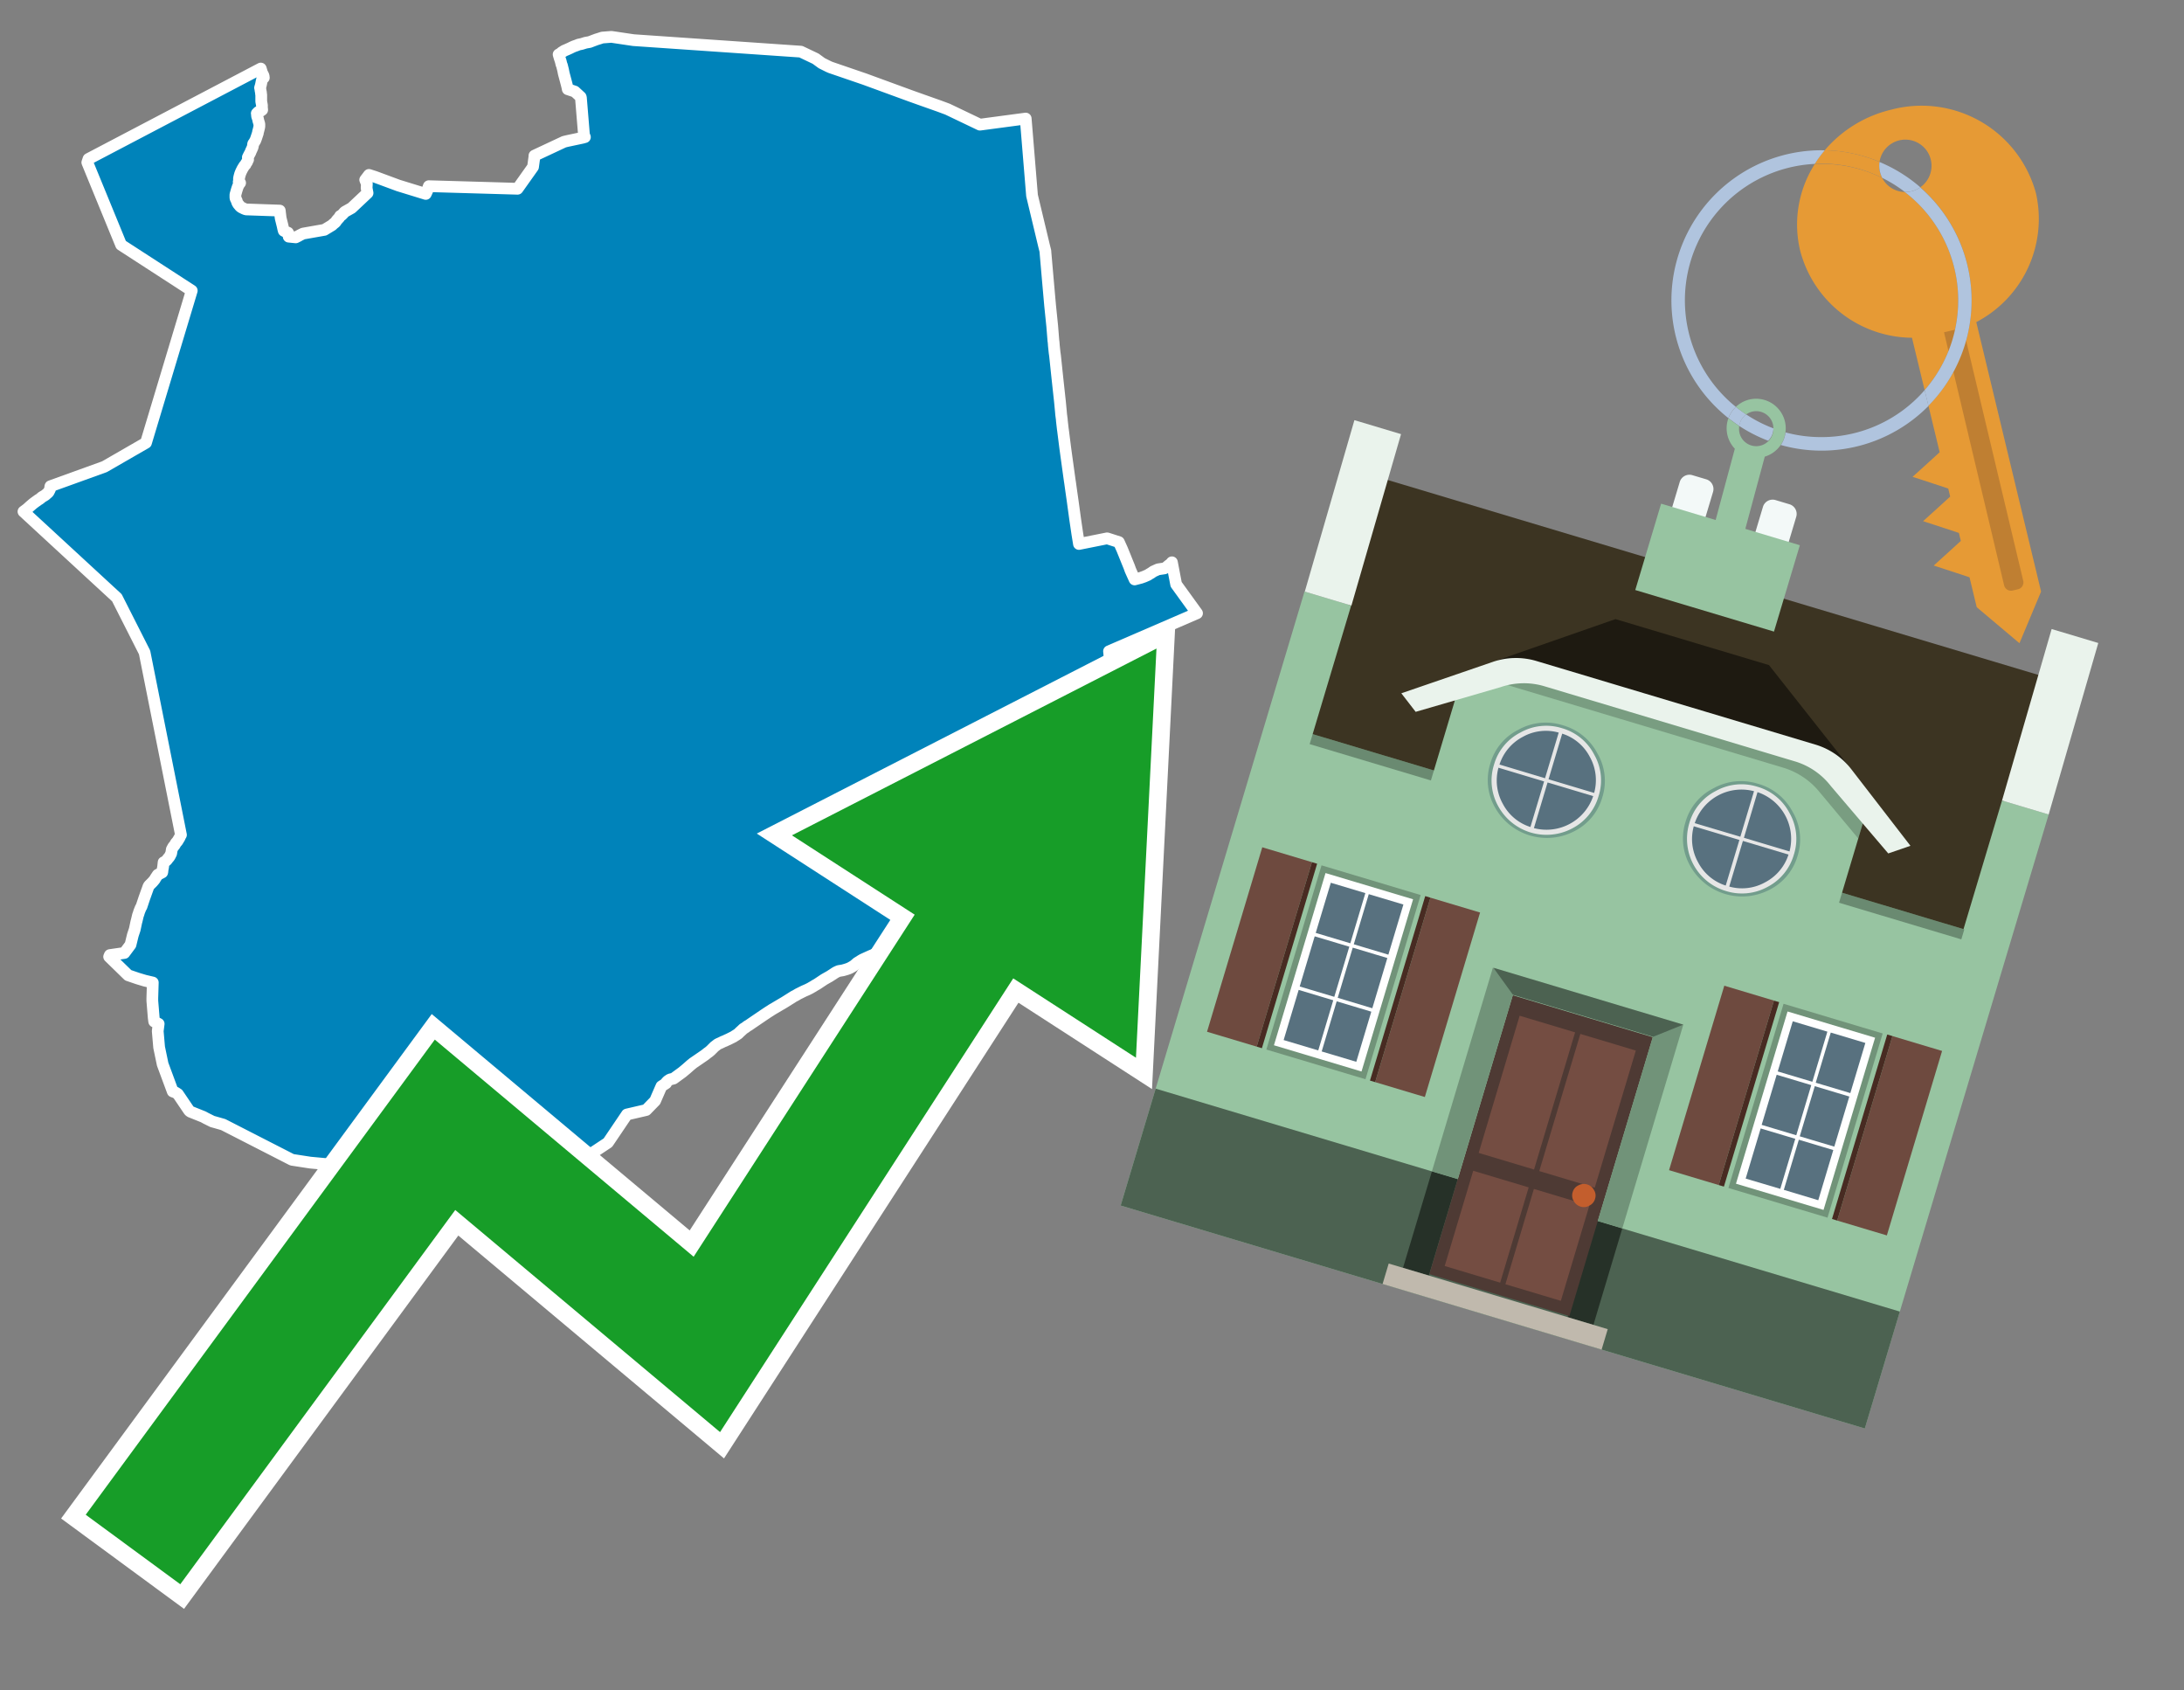<svg id="Text" xmlns="http://www.w3.org/2000/svg" width="93.05" height="72" viewBox="0 0 93.05 72"><rect x="0" y="0" width="93.05" height="72" fill="#808080" stroke="none"/><polygon points="11.11,2.92 11.14,3.02 11.16,3.09 11.23,3.23 11.24,3.31 11.19,3.34 11.16,3.4 11.15,3.46 11.14,3.49 11.13,3.55 11.11,3.64 11.08,3.74 11.09,3.77 11.1,3.85 11.12,3.95 11.12,3.99 11.13,4.04 11.13,4.27 11.13,4.32 11.16,4.48 11.16,4.55 11.16,4.58 11.17,4.68 11.1,4.73 11,4.77 10.94,4.83 10.95,4.86 10.95,4.9 10.95,4.94 11,5.09 11,5.12 11.02,5.18 11.03,5.22 11.05,5.28 11.05,5.35 11.05,5.38 11.04,5.44 11.01,5.56 10.99,5.63 10.99,5.66 10.91,5.9 10.89,5.95 10.88,5.98 10.82,6.08 10.79,6.12 10.78,6.16 10.78,6.2 10.77,6.24 10.76,6.28 10.72,6.37 10.7,6.41 10.68,6.46 10.66,6.51 10.62,6.58 10.56,6.7 10.57,6.8 10.55,6.83 10.53,6.89 10.49,6.95 10.47,6.98 10.46,7.01 10.41,7.06 10.33,7.19 10.31,7.23 10.29,7.27 10.27,7.31 10.25,7.36 10.23,7.41 10.21,7.48 10.19,7.56 10.18,7.63 10.19,7.69 10.19,7.72 10.17,7.75 10.23,7.79 10.17,7.87 10.13,7.96 10.09,8.08 10.03,8.29 10.03,8.37 10.03,8.42 10.04,8.46 10.06,8.5 10.08,8.53 10.09,8.57 10.1,8.6 10.11,8.63 10.14,8.68 10.16,8.71 10.19,8.74 10.21,8.77 10.24,8.8 10.28,8.83 10.4,8.89 10.48,8.92 11.92,8.97 11.93,9.06 11.95,9.23 11.96,9.3 12.04,9.62 12.07,9.76 12.09,9.83 12.15,9.86 12.27,9.91 12.29,9.99 12.3,10.08 12.6,10.11 12.72,10.05 12.77,10.02 12.91,9.95 13.82,9.79 14.15,9.59 14.2,9.54 14.29,9.47 14.33,9.41 14.36,9.37 14.46,9.26 14.49,9.2 14.55,9.17 14.59,9.13 14.62,9.1 14.68,9.03 14.73,9 14.98,8.86 15.66,8.22 15.65,8.17 15.62,8.01 15.63,7.83 15.56,7.66 15.72,7.45 15.97,7.53 16.16,7.6 16.97,7.9 18.14,8.26 18.2,8.13 18.27,7.93 22.05,8.04 22.71,7.11 22.77,6.67 22.77,6.63 24.03,6.04 24.15,6.01 24.81,5.87 24.92,5.84 24.88,5.74 24.75,4.16 24.74,4.13 24.49,3.9 24.19,3.8 24.17,3.7 24.14,3.58 24.06,3.28 24.02,3.13 23.99,2.98 23.94,2.78 23.92,2.74 23.89,2.61 23.84,2.46 23.8,2.32 23.86,2.29 23.93,2.23 24.04,2.16 24.18,2.1 24.29,2.05 24.37,2.01 24.46,1.97 24.55,1.94 24.65,1.9 24.79,1.87 24.95,1.82 25.12,1.79 25.25,1.74 25.41,1.68 25.54,1.64 25.66,1.6 26.05,1.57 26.99,1.71 34.12,2.2 34.75,2.5 35.01,2.69 35.29,2.83 35.38,2.87 36.84,3.37 38.78,4.08 39.2,4.23 40.02,4.52 40.37,4.65 41.75,5.31 43.7,5.05 43.97,8.33 44.48,10.46 44.51,10.58 44.54,10.7 44.54,10.73 44.64,11.88 44.74,13.01 44.83,13.89 44.88,14.51 44.89,14.58 44.9,14.72 44.93,15.01 44.95,15.15 45.05,16.1 45.16,17.11 45.2,17.53 45.21,17.65 45.24,17.88 45.24,17.91 45.28,18.26 45.29,18.33 45.38,19.04 45.43,19.41 45.58,20.49 45.59,20.55 45.64,20.91 45.7,21.33 45.81,22.13 45.9,22.74 45.97,23.17 47.17,22.93 47.67,23.09 47.81,23.4 47.96,23.77 48.02,23.92 48.11,24.14 48.16,24.28 48.2,24.37 48.34,24.68 48.61,24.61 48.75,24.56 48.91,24.49 48.97,24.45 49.04,24.41 49.14,24.34 49.34,24.25 49.61,24.21 49.68,24.17 49.8,24.07 49.86,24.03 49.93,23.95 50.11,24.89 51,26.12 47.25,27.74 47.26,27.83 47.28,28.11 47.29,28.34 47.29,28.4 47.29,28.43 47.27,28.49 47.24,28.54 47.21,28.59 47.18,28.63 47.16,28.69 47.14,28.73 47.11,28.85 47.1,28.92 47.08,29.02 47.08,29.07 47.07,29.13 47.07,29.21 47.09,29.34 47.1,29.41 47.12,29.51 47.13,29.57 47.15,29.69 47.21,30.09 47.25,30.28 47.32,30.87 47.35,31.05 47.36,31.09 47.36,31.12 47.36,31.18 47.35,31.23 47.34,31.26 47.32,31.32 47.29,31.37 47.21,31.52 47.18,31.58 47.1,31.7 47.08,31.73 47.06,31.76 46.98,31.86 46.94,31.9 46.89,31.94 46.84,31.98 46.74,32.05 46.59,32.15 46.5,32.2 46.43,32.23 46.32,32.33 46.23,32.42 46.14,32.51 45.88,32.77 45.75,32.89 45.58,33.05 45.52,33.1 45.48,33.14 45.45,33.18 45.43,33.21 45.4,33.25 45.37,33.29 45.34,33.34 45.29,33.38 45.26,33.41 45.21,33.45 45.15,33.51 45.1,33.55 45.01,33.64 44.9,33.75 44.87,33.78 44.81,33.84 44.74,33.91 44.66,33.98 44.62,34.02 44.57,34.06 44.54,34.09 44.51,34.12 44.45,34.18 44.41,34.23 44.35,34.3 44.33,34.33 44.29,34.37 44.23,34.43 44.13,34.5 44.07,34.55 44,34.6 43.96,34.65 43.92,34.68 43.89,34.71 43.84,34.76 43.72,34.89 43.61,34.99 43.55,35.04 43.47,35.12 43.41,35.18 43.36,35.24 43.32,35.29 43.08,35.51 42.94,35.65 42.87,35.73 42.82,35.78 42.74,35.86 42.65,35.94 42.53,36.03 42.46,36.1 42.42,36.14 43.14,37.19 40.08,39.35 39.99,39.3 39.71,38.9 39.55,39.04 39.5,39.09 39.18,39.39 39.01,39.55 38.91,39.65 38.86,39.69 38.81,39.72 38.74,39.76 38.66,39.8 38.46,39.9 38.19,40.06 37.98,40.2 37.82,40.31 37.72,40.38 37.63,40.43 37.56,40.48 37.48,40.53 37.42,40.56 37.32,40.62 37.08,40.72 36.75,40.87 36.68,40.91 36.62,40.95 36.52,41.01 36.44,41.08 36.38,41.13 36.3,41.18 36.21,41.23 36.14,41.26 36.05,41.29 35.91,41.33 35.73,41.36 35.64,41.4 35.57,41.44 35.48,41.5 35.34,41.59 35.25,41.64 35.11,41.72 34.99,41.8 34.81,41.92 34.72,41.97 34.64,42.02 34.57,42.06 34.52,42.09 34.46,42.12 34.4,42.15 34.24,42.22 34.12,42.28 34,42.34 33.9,42.4 33.82,42.44 33.44,42.68 32.88,43.01 32.82,43.05 32.71,43.12 32.59,43.2 32.53,43.24 32.03,43.58 31.9,43.67 31.83,43.71 31.78,43.75 31.72,43.79 31.67,43.82 31.63,43.86 31.52,43.96 31.49,43.99 31.45,44.03 31.36,44.09 31.31,44.12 31.25,44.16 31.15,44.21 31.03,44.27 30.96,44.3 30.9,44.33 30.8,44.37 30.7,44.42 30.63,44.45 30.57,44.48 30.52,44.52 30.44,44.58 30.34,44.68 30.28,44.74 30.21,44.8 30.14,44.85 30.04,44.93 29.75,45.13 29.53,45.28 29.42,45.37 29.25,45.52 29.13,45.62 29.07,45.67 28.7,45.94 28.54,45.98 28.45,46.04 28.42,46.07 28.39,46.1 28.38,46.14 28.18,46.27 27.91,46.89 27.53,47.28 26.71,47.47 25.9,48.67 23.97,49.95 23.96,50.45 23.48,50.34 23.21,50.27 23.1,50.23 23.01,50.2 22.94,50.17 22.7,50.04 22.33,49.83 22.34,49.8 22.35,49.77 22.35,49.73 22.34,49.69 22.31,49.55 22.29,49.47 22.24,49.3 22.22,49.25 22.21,49.22 22.2,49.17 22.18,49.08 22.16,49 22.16,48.96 22.14,48.9 22.12,48.83 22.09,48.76 21.99,48.58 21.93,48.47 21.91,48.44 21.89,48.41 21.88,48.38 21.88,48.35 21.87,48.32 21.91,48.15 21.92,48.11 21.93,48.07 21.95,48.04 21.99,48.01 22.03,47.98 22.13,47.94 22.07,47.85 22,47.74 21.95,47.66 21.75,47.38 21.59,47.14 21.5,47 21.4,46.85 21.33,46.76 21.08,46.43 21.01,46.35 20.89,46.23 20.67,45.89 20.63,45.84 20.62,45.81 20.54,45.74 20.31,45.59 20.24,45.55 20.08,45.46 20,45.41 19.55,46.2 19.49,46.32 19.47,46.38 19.41,46.65 19.41,46.7 19.4,46.73 19.38,46.8 19.3,46.94 19.25,47.04 19.23,47.08 19.2,47.19 19.04,47.43 18.99,47.51 18.98,47.54 18.96,47.6 18.85,47.7 19,48.19 19.03,48.25 19.06,48.28 19.25,48.55 19.2,48.64 19.11,48.7 19.09,48.73 19.07,48.79 19.06,48.86 18.97,48.93 16.81,48.22 15.44,49.03 14.91,49.35 14.76,49.44 14.48,49.58 14.2,49.61 13.22,49.52 12.44,49.4 9.51,47.9 9.16,47.8 9.05,47.77 8.77,47.63 8.66,47.57 8.11,47.35 8.06,47.31 7.58,46.6 7.52,46.56 7.47,46.53 7.36,46.49 6.93,45.33 6.78,44.61 6.72,43.92 6.76,43.61 6.57,43.51 6.55,43.36 6.49,42.63 6.49,42.51 6.51,41.85 6.17,41.77 5.87,41.68 5.46,41.54 4.65,40.75 4.68,40.68 5.3,40.59 5.56,40.24 5.66,39.83 5.74,39.59 5.77,39.45 5.81,39.26 5.82,39.23 5.88,38.98 5.9,38.93 5.93,38.83 5.95,38.78 5.99,38.68 6.03,38.61 6.15,38.25 6.33,37.75 6.36,37.71 6.47,37.6 6.5,37.57 6.56,37.5 6.6,37.45 6.62,37.41 6.7,37.29 6.72,37.26 6.91,37.16 6.92,37.12 6.92,37.08 6.95,36.92 6.97,36.73 7.03,36.7 7.08,36.66 7.11,36.63 7.14,36.59 7.16,36.56 7.19,36.53 7.22,36.49 7.26,36.42 7.27,36.39 7.29,36.36 7.3,36.31 7.31,36.25 7.32,36.18 7.38,36.07 7.44,36 7.49,35.91 7.56,35.83 7.65,35.68 7.68,35.61 7.71,35.56 6.16,27.79 4.98,25.46 1,21.79 1.16,21.67 1.27,21.57 1.34,21.51 1.41,21.45 1.49,21.39 1.63,21.29 1.68,21.26 1.72,21.23 1.79,21.17 1.86,21.13 1.94,21.08 1.97,21.05 2.03,21 2.07,20.96 2.12,20.86 2.14,20.81 2.14,20.74 2.15,20.71 4.45,19.88 6.22,18.86 8.17,12.38 5.16,10.43 3.72,6.92 3.77,6.77 " fill="#0083ba" stroke="#fff" stroke-linejoin="round" stroke-width="0.5"/><polygon points="49.272 27.624 33.741 35.58 38.97 38.959 29.553 53.529 18.525 44.281 3.652 64.518 7.681 67.479 19.396 51.538 30.678 60.999 43.169 41.673 48.398 45.053 49.272 27.624" fill="none" stroke="#fff" stroke-miterlimit="10" stroke-width="1.5"/><polygon points="49.272 27.624 33.741 35.58 38.97 38.959 29.553 53.529 18.525 44.281 3.652 64.518 7.681 67.479 19.396 51.538 30.678 60.999 43.169 41.673 48.398 45.053 49.272 27.624" fill="#179d28"/><path d="M80.19,7.577a1.16,1.16,0,0,1-.094-.251,1.114,1.114,0,0,1-.018-.429A6.367,6.367,0,0,0,77.743,6.4a5.269,5.269,0,0,0-.423.577c.1,0,.192-.007.288-.007A5.794,5.794,0,0,1,80.19,7.577Z" fill="#e69a35"/><path d="M77.608,6.4A6.394,6.394,0,0,0,73.64,17.81a1.26,1.26,0,0,1,.317-.48A5.821,5.821,0,0,1,77.32,6.981a5.269,5.269,0,0,1,.423-.577Z" fill="#b0c4de"/><path d="M84.2,13.72a4.962,4.962,0,0,0,2.545-5.48,5.047,5.047,0,0,0-6.179-3.566A5.322,5.322,0,0,0,77.743,6.4a6.367,6.367,0,0,1,2.335.493,1.114,1.114,0,1,1,1.736,1.084,6.392,6.392,0,0,1,.347,9.3l.479,1.985-.438.4-.716.648.92.3.6.2.082.341-.438.4-.716.648.92.3.605.2.082.341-.438.4-.716.649.92.3.605.2.307,1.274,1.821,1.534.921-2.2Z" fill="#e69a35"/><path d="M81.154,8.179a1.115,1.115,0,0,1-.964-.6,5.794,5.794,0,0,0-2.582-.6c-.1,0-.192,0-.288.007a4.783,4.783,0,0,0-.625,3.685,4.962,4.962,0,0,0,4.765,3.715L82,16.617a5.82,5.82,0,0,0-.846-8.438Z" fill="#e69a35"/><path d="M74.1,18.142a6.386,6.386,0,0,0,1.232.63.73.73,0,0,0,.224-.527h0a5.783,5.783,0,0,1-1.159-.593A.733.733,0,0,0,74.1,18.142Z" fill="#b0c4de"/><path d="M74.4,17.652q-.228-.152-.44-.322a1.26,1.26,0,0,0-.317.48c.148.117.3.228.46.332A.733.733,0,0,1,74.4,17.652Z" fill="#b0c4de"/><path d="M74.824,16.984a1.257,1.257,0,0,0-.867.346c.141.114.288.222.44.322a.731.731,0,0,1,1.159.593h0a.732.732,0,1,1-1.463,0,.7.7,0,0,1,.007-.1c-.158-.1-.312-.215-.46-.332a1.258,1.258,0,0,0,.273,1.3l-.979,3.635,1.275.341.98-3.639a1.266,1.266,0,0,0,.681-.5,1.249,1.249,0,0,0,.2-.538,1.328,1.328,0,0,0,.012-.168A1.262,1.262,0,0,0,74.824,16.984Z" fill="#97c4a1"/><path d="M85.974,25.1l-.226.053a.3.3,0,0,1-.362-.223l-2.56-10.777.81-.193L86.2,24.736A.3.3,0,0,1,85.974,25.1Z" fill="#bf7f32"/><path d="M80.1,7.326a1.16,1.16,0,0,0,.094.251,5.833,5.833,0,0,1,.964.6,1.137,1.137,0,0,0,.287-.031,1.108,1.108,0,0,0,.373-.167A6.371,6.371,0,0,0,80.078,6.9,1.114,1.114,0,0,0,80.1,7.326Z" fill="#b0c4de"/><path d="M77.608,18.618a5.836,5.836,0,0,1-1.534-.2,1.24,1.24,0,0,1-.2.537,6.4,6.4,0,0,0,6.291-1.666L82,16.617A5.807,5.807,0,0,1,77.608,18.618Z" fill="#b0c4de"/><path d="M81.814,7.981a1.108,1.108,0,0,1-.373.167,1.137,1.137,0,0,1-.287.031A5.82,5.82,0,0,1,82,16.617l.161.667a6.392,6.392,0,0,0-.347-9.3Z" fill="#b0c4de"/><polygon points="83.79 39.753 55.78 31.364 58.988 20.404 86.964 28.783 83.79 39.753 83.79 39.753" fill="#3c3422" fill-rule="evenodd"/><polygon points="81.705 53.32 87.284 34.692 85.297 34.097 83.656 39.575 55.926 31.269 57.567 25.791 55.579 25.196 47.746 51.348 79.451 60.844 81.705 53.32" fill="#97c4a1" fill-rule="evenodd"/><rect x="69.522" y="21.148" width="0.444" height="28.983" transform="translate(15.592 92.226) rotate(-73.326)" opacity="0.3"/><polygon points="87.284 34.692 85.297 34.097 87.411 26.793 89.398 27.388 87.284 34.692 87.284 34.692" fill="#eaf3ec" fill-rule="evenodd"/><polygon points="57.578 25.794 55.591 25.199 57.705 17.896 59.692 18.491 57.578 25.794 57.578 25.794" fill="#eaf3ec" fill-rule="evenodd"/><polygon points="79.451 60.844 80.943 55.865 49.238 46.369 47.747 51.348 79.451 60.844 79.451 60.844" fill="#4c6251" fill-rule="evenodd"/><path d="M71.566,20.528l-.522,1.743,1.418.425.523-1.744a.432.432,0,0,0-.289-.536l-.593-.177A.431.431,0,0,0,71.566,20.528Z" fill="#f3f9f8" fill-rule="evenodd"/><path d="M75.111,21.589l-.522,1.743,1.418.425.522-1.743a.43.43,0,0,0-.289-.536l-.593-.178A.43.43,0,0,0,75.111,21.589Z" fill="#f3f9f8" fill-rule="evenodd"/><polygon points="75.368 28.329 68.829 26.37 63.807 28.121 78.733 32.591 75.368 28.329" fill="#1e1a11"/><polygon points="78.248 32.422 64.442 28.287 62.236 28.998 60.064 36.247 77.453 41.455 79.651 34.116 78.248 32.422" fill="#97c4a1"/><path d="M77.74,32.516S65.088,28.725,65,28.7l-.938.43,11.892,3.562a3.175,3.175,0,0,1,1.532,1l1.685,2.02.327-1.09Z" fill-rule="evenodd" opacity="0.2"/><path d="M77.35,31.716,65.458,28.154a3.041,3.041,0,0,0-1.854.037l-3.9,1.339.611.79,3.626-1.054a3.045,3.045,0,0,1,1.855-.037l10.673,3.2A3.028,3.028,0,0,1,78,33.477l2.45,2.874.945-.325-2.518-3.26A3.036,3.036,0,0,0,77.35,31.716Z" fill="#eaf3ec"/><polygon points="76.683 23.223 70.773 21.453 69.671 25.132 75.581 26.902 76.683 23.223 76.683 23.223" fill="#97c4a1" fill-rule="evenodd"/><g id="Symbol_9_0_Layer2_0_MEMBER_8_MEMBER_21_MEMBER_0_FILL" data-name="Symbol 9 0 Layer2 0 MEMBER 8 MEMBER 21 MEMBER 0 FILL"><path d="M66.584,30.892a2.39,2.39,0,0,0-1.891.189,2.317,2.317,0,0,0-1.2,1.448A2.345,2.345,0,0,0,63.7,34.4a2.528,2.528,0,0,0,3.367,1.008,2.339,2.339,0,0,0,1.2-1.447,2.313,2.313,0,0,0-.208-1.87A2.394,2.394,0,0,0,66.584,30.892Z" fill="#729d8c"/></g><g id="Symbol_9_0_Layer2_0_MEMBER_8_MEMBER_21_MEMBER_1_FILL" data-name="Symbol 9 0 Layer2 0 MEMBER 8 MEMBER 21 MEMBER 1 FILL"><path d="M66.547,31.016a2.241,2.241,0,0,0-1.769.185,2.213,2.213,0,0,0-1.127,1.376,2.239,2.239,0,0,0,.185,1.768,2.341,2.341,0,0,0,3.145.942,2.234,2.234,0,0,0,1.126-1.376,2.207,2.207,0,0,0-.185-1.768A2.237,2.237,0,0,0,66.547,31.016Z" fill="#e6e6e6"/></g><g id="Symbol_9_0_Layer2_0_MEMBER_8_MEMBER_21_MEMBER_2_MEMBER_0_FILL" data-name="Symbol 9 0 Layer2 0 MEMBER 8 MEMBER 21 MEMBER 2 MEMBER 0 FILL"><path d="M65.787,33.284,63.843,32.7a2.036,2.036,0,0,0,.186,1.539,2.015,2.015,0,0,0,1.175.986Z" fill="#58717f"/></g><g id="Symbol_9_0_Layer2_0_MEMBER_8_MEMBER_21_MEMBER_2_MEMBER_1_FILL" data-name="Symbol 9 0 Layer2 0 MEMBER 8 MEMBER 21 MEMBER 2 MEMBER 1 FILL"><path d="M65.827,33.148l.582-1.944a2.01,2.01,0,0,0-1.523.178,2.037,2.037,0,0,0-1,1.183Z" fill="#58717f"/></g><g id="Symbol_9_0_Layer2_0_MEMBER_8_MEMBER_21_MEMBER_2_MEMBER_2_FILL" data-name="Symbol 9 0 Layer2 0 MEMBER 8 MEMBER 21 MEMBER 2 MEMBER 2 FILL"><path d="M67.878,33.91l-1.943-.582-.582,1.944a2.1,2.1,0,0,0,2.525-1.362Z" fill="#58717f"/></g><g id="Symbol_9_0_Layer2_0_MEMBER_8_MEMBER_21_MEMBER_2_MEMBER_3_FILL" data-name="Symbol 9 0 Layer2 0 MEMBER 8 MEMBER 21 MEMBER 2 MEMBER 3 FILL"><path d="M66.558,31.249l-.582,1.943,1.943.582a2.031,2.031,0,0,0-.186-1.539A2.009,2.009,0,0,0,66.558,31.249Z" fill="#58717f"/></g><g id="Symbol_9_0_Layer2_0_MEMBER_8_MEMBER_21_MEMBER_0_FILL-2" data-name="Symbol 9 0 Layer2 0 MEMBER 8 MEMBER 21 MEMBER 0 FILL"><path d="M74.9,33.384a2.4,2.4,0,0,0-1.891.189,2.316,2.316,0,0,0-1.2,1.448,2.341,2.341,0,0,0,.209,1.87A2.527,2.527,0,0,0,75.387,37.9a2.345,2.345,0,0,0,1.2-1.447,2.314,2.314,0,0,0-.209-1.87A2.389,2.389,0,0,0,74.9,33.384Z" fill="#729d8c"/></g><g id="Symbol_9_0_Layer2_0_MEMBER_8_MEMBER_21_MEMBER_1_FILL-2" data-name="Symbol 9 0 Layer2 0 MEMBER 8 MEMBER 21 MEMBER 1 FILL"><path d="M74.867,33.508a2.239,2.239,0,0,0-1.768.185,2.21,2.21,0,0,0-1.127,1.376,2.316,2.316,0,0,0,1.564,2.883,2.261,2.261,0,0,0,1.765-.173A2.237,2.237,0,0,0,76.428,36.4a2.209,2.209,0,0,0-.185-1.769A2.239,2.239,0,0,0,74.867,33.508Z" fill="#e6e6e6"/></g><g id="Symbol_9_0_Layer2_0_MEMBER_8_MEMBER_21_MEMBER_2_MEMBER_0_FILL-2" data-name="Symbol 9 0 Layer2 0 MEMBER 8 MEMBER 21 MEMBER 2 MEMBER 0 FILL"><path d="M74.107,35.776l-1.943-.582a2.031,2.031,0,0,0,.186,1.539,2.009,2.009,0,0,0,1.175.986Z" fill="#58717f"/></g><g id="Symbol_9_0_Layer2_0_MEMBER_8_MEMBER_21_MEMBER_2_MEMBER_1_FILL-2" data-name="Symbol 9 0 Layer2 0 MEMBER 8 MEMBER 21 MEMBER 2 MEMBER 1 FILL"><path d="M74.148,35.64,74.73,33.7a2.1,2.1,0,0,0-2.525,1.362Z" fill="#58717f"/></g><g id="Symbol_9_0_Layer2_0_MEMBER_8_MEMBER_21_MEMBER_2_MEMBER_2_FILL-2" data-name="Symbol 9 0 Layer2 0 MEMBER 8 MEMBER 21 MEMBER 2 MEMBER 2 FILL"><path d="M76.2,36.4l-1.943-.582-.582,1.944a2.015,2.015,0,0,0,1.523-.178A2.036,2.036,0,0,0,76.2,36.4Z" fill="#58717f"/></g><g id="Symbol_9_0_Layer2_0_MEMBER_8_MEMBER_21_MEMBER_2_MEMBER_3_FILL-2" data-name="Symbol 9 0 Layer2 0 MEMBER 8 MEMBER 21 MEMBER 2 MEMBER 3 FILL"><path d="M74.879,33.741,74.3,35.684l1.943.582a2.1,2.1,0,0,0-1.361-2.525Z" fill="#58717f"/></g><polygon points="51.426 43.946 53.542 44.58 55.896 36.723 53.78 36.089 51.426 43.946 51.426 43.946" fill="#6e4a3f" fill-rule="evenodd"/><polygon points="53.542 44.58 53.764 44.647 56.117 36.789 55.896 36.723 53.542 44.58 53.542 44.58" fill="#482b22" fill-rule="evenodd"/><polygon points="60.706 46.726 58.59 46.092 60.943 38.235 63.059 38.868 60.706 46.726 60.706 46.726" fill="#6e4a3f" fill-rule="evenodd"/><polygon points="58.59 46.092 58.368 46.026 60.722 38.168 60.943 38.235 58.59 46.092 58.59 46.092" fill="#482b22" fill-rule="evenodd"/><rect x="53.146" y="39.209" width="8.19" height="4.408" transform="translate(1.145 84.365) rotate(-73.326)" fill="#719379"/><polygon points="60.205 38.304 56.474 37.187 54.277 44.522 58.008 45.639 60.205 38.304 60.205 38.304" fill="#fff" fill-rule="evenodd"/><path d="M59.792,38.527l-.64,2.136-1.474-.442.639-2.135,1.475.441Zm-1.621-.485-.64,2.136-1.474-.442L56.7,37.6l1.474.442Zm-2.158,1.84,1.475.441-.64,2.136-1.474-.441.639-2.136Zm-.683,2.282,1.474.441-.639,2.136L54.69,44.3l.64-2.135Zm.981,2.621.639-2.136,1.475.442-.64,2.135-1.474-.441Zm2.158-1.84L56.994,42.5l.64-2.136,1.474.442-.639,2.136Z" fill="#58717f" fill-rule="evenodd"/><polygon points="80.39 52.621 78.274 51.988 80.628 44.13 82.743 44.764 80.39 52.621 80.39 52.621" fill="#6e4a3f" fill-rule="evenodd"/><polygon points="78.274 51.988 78.053 51.921 80.406 44.064 80.628 44.13 78.274 51.988 78.274 51.988" fill="#482b22" fill-rule="evenodd"/><polygon points="71.111 49.842 73.227 50.476 75.58 42.619 73.464 41.985 71.111 49.842 71.111 49.842" fill="#6e4a3f" fill-rule="evenodd"/><polygon points="73.227 50.476 73.448 50.542 75.802 42.685 75.58 42.619 73.227 50.476 73.227 50.476" fill="#482b22" fill-rule="evenodd"/><rect x="72.83" y="45.105" width="8.19" height="4.408" transform="translate(9.534 107.426) rotate(-73.326)" fill="#719379"/><polygon points="76.159 43.083 79.889 44.2 77.692 51.535 73.962 50.418 76.159 43.083 76.159 43.083" fill="#fff" fill-rule="evenodd"/><path d="M76.381,43.5l1.475.442-.64,2.135-1.475-.441.64-2.136ZM78,43.981l1.474.442-.64,2.136-1.474-.442L78,43.981Zm.791,2.724-.64,2.135L76.679,48.4l.64-2.136,1.474.442Zm-.684,2.282-.639,2.135L76,50.68l.64-2.135,1.474.442Zm-2.26,1.65L74.375,50.2l.639-2.135,1.475.441-.64,2.136Zm-.791-2.724.64-2.135,1.474.441-.639,2.136-1.475-.442Z" fill="#58717f" fill-rule="evenodd"/><polygon points="67.888 56.431 69.118 52.323 68.019 51.994 66.789 56.102 67.888 56.431 67.888 56.431" fill="#263128" fill-rule="evenodd"/><polygon points="60.877 54.331 62.108 50.223 61.007 49.894 59.776 54.002 60.877 54.331 60.877 54.331" fill="#263128" fill-rule="evenodd"/><g id="Symbol_9_0_Layer2_0_MEMBER_8_MEMBER_12_MEMBER_0_FILL" data-name="Symbol 9 0 Layer2 0 MEMBER 8 MEMBER 12 MEMBER 0 FILL"><path d="M70.418,44.178l-5.965-1.786L60.9,54.27l5.964,1.786Z" fill="#4e3a34"/></g><g id="Symbol_9_0_Layer2_0_MEMBER_8_MEMBER_12_MEMBER_1_MEMBER_0_FILL" data-name="Symbol 9 0 Layer2 0 MEMBER 8 MEMBER 12 MEMBER 1 MEMBER 0 FILL"><path d="M65.358,49.815l1.75-5.843-2.363-.708L63,49.107Z" fill="#744d42"/></g><g id="Symbol_9_0_Layer2_0_MEMBER_8_MEMBER_12_MEMBER_1_MEMBER_1_FILL" data-name="Symbol 9 0 Layer2 0 MEMBER 8 MEMBER 12 MEMBER 1 MEMBER 1 FILL"><path d="M67.331,44.039l-1.75,5.842,2.364.708,1.75-5.842Z" fill="#744d42"/></g><g id="Symbol_9_0_Layer2_0_MEMBER_8_MEMBER_12_MEMBER_2_MEMBER_0_FILL" data-name="Symbol 9 0 Layer2 0 MEMBER 8 MEMBER 12 MEMBER 2 MEMBER 0 FILL"><path d="M63.915,54.633l1.215-4.058-2.363-.707-1.215,4.057Z" fill="#744d42"/></g><g id="Symbol_9_0_Layer2_0_MEMBER_8_MEMBER_12_MEMBER_2_MEMBER_1_FILL" data-name="Symbol 9 0 Layer2 0 MEMBER 8 MEMBER 12 MEMBER 2 MEMBER 1 FILL"><path d="M66.5,55.407l1.215-4.057-2.363-.708L64.138,54.7Z" fill="#744d42"/></g><g id="Symbol_9_0_Layer2_0_MEMBER_8_MEMBER_13_FILL" data-name="Symbol 9 0 Layer2 0 MEMBER 8 MEMBER 13 FILL"><path d="M67.959,51.058a.439.439,0,0,0-.045-.367.487.487,0,0,0-.669-.2.445.445,0,0,0-.239.282.457.457,0,0,0,.041.378.481.481,0,0,0,.293.242.459.459,0,0,0,.377-.042A.453.453,0,0,0,67.959,51.058Z" fill="#c35e2d"/></g><g id="Symbol_9_0_Layer2_0_MEMBER_8_MEMBER_14_FILL" data-name="Symbol 9 0 Layer2 0 MEMBER 8 MEMBER 14 FILL"><path d="M64.557,42.047l-.951-.833-2.6,8.68,1.1.329Z" fill="#719379"/></g><g id="Symbol_9_0_Layer2_0_MEMBER_8_MEMBER_15_FILL" data-name="Symbol 9 0 Layer2 0 MEMBER 8 MEMBER 15 FILL"><path d="M71.718,43.643l-1.2.19L68.072,52.01l1.046.313Z" fill="#719379"/></g><g id="Symbol_9_0_Layer2_0_MEMBER_8_MEMBER_16_FILL" data-name="Symbol 9 0 Layer2 0 MEMBER 8 MEMBER 16 FILL"><path d="M63.627,41.22l.836,1.156,5.961,1.786,1.294-.519Z" fill="#4c6251"/></g><polygon points="58.905 54.69 59.166 53.819 68.498 56.614 68.237 57.485 58.905 54.69 58.905 54.69" fill="#c0b9ad" fill-rule="evenodd"/></svg>